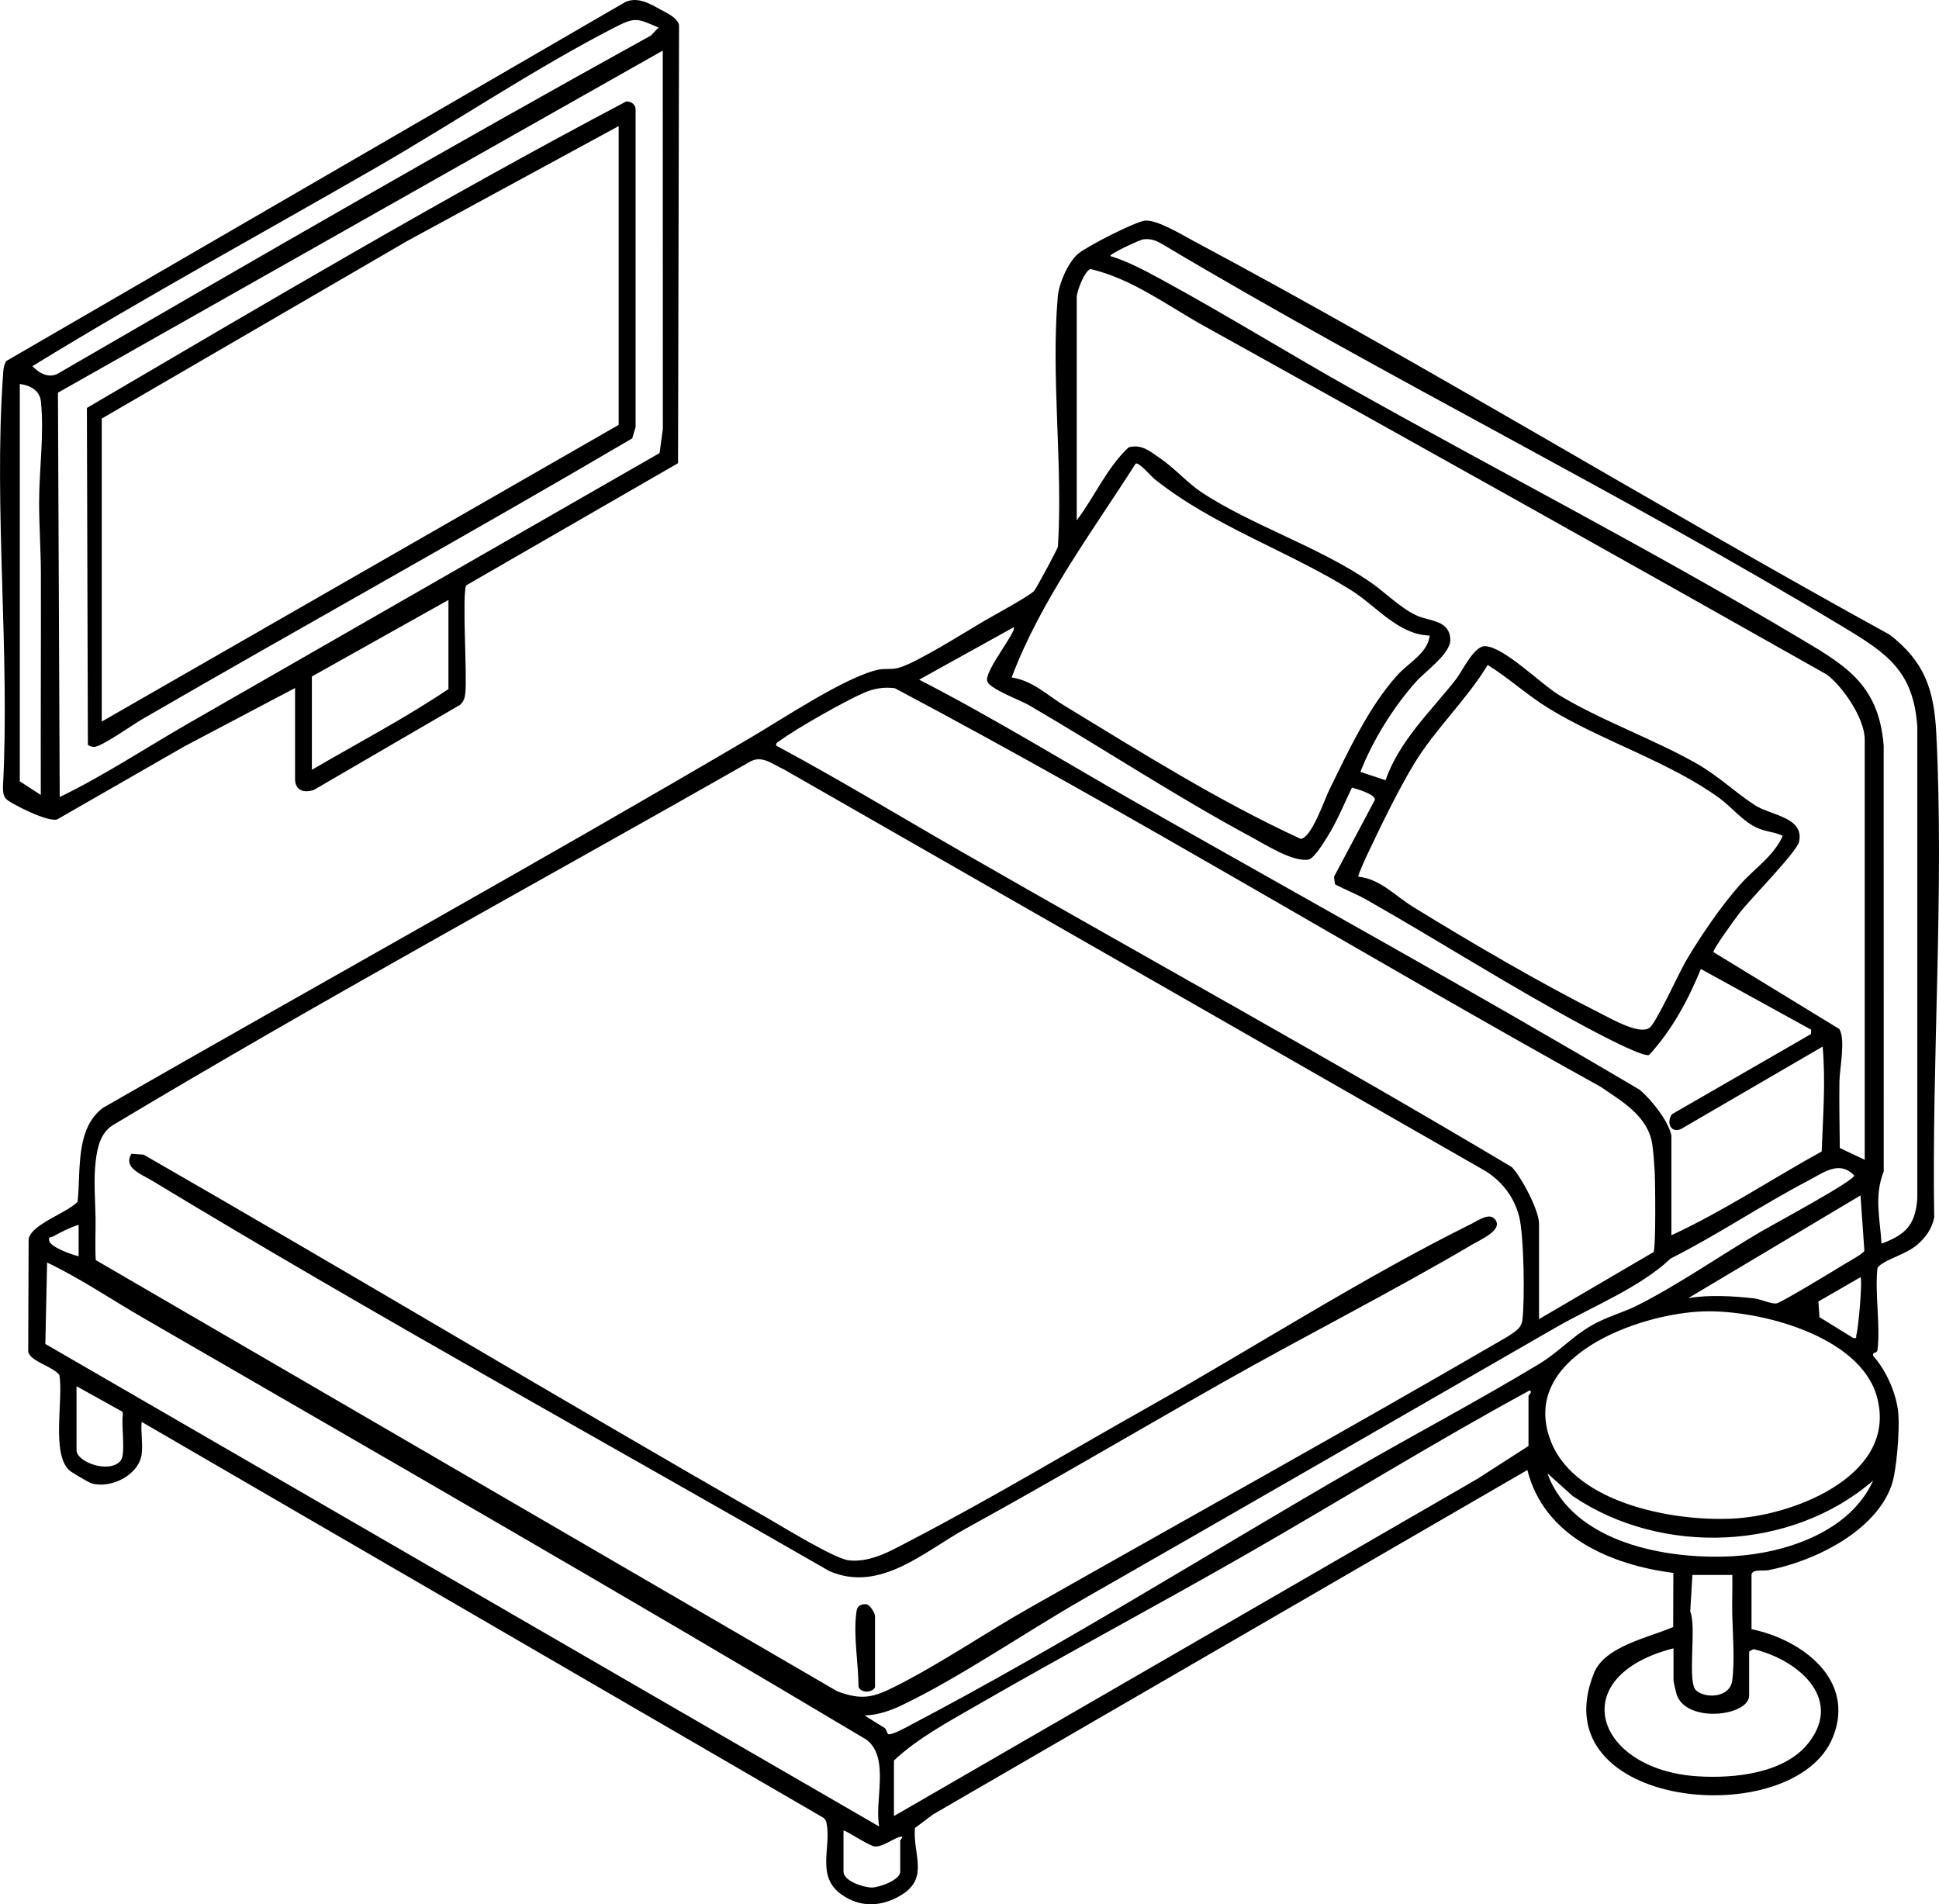 <svg width="224" height="220" viewBox="0 0 224 220" fill="none" xmlns="http://www.w3.org/2000/svg">
<g clip-path="url(#clip0_2031_429)">
<path d="M16.366 168.023C16.026 170.424 12.795 172.022 10.581 171.371C10.232 171.267 8.244 170.089 7.984 169.845C5.904 167.883 7.348 161.601 6.858 158.857C6.156 157.861 3.488 157.309 3.26 156.149L3.306 143.124C3.702 141.379 7.758 140.139 8.962 138.836C9.358 135.26 8.664 130.384 11.914 127.974C36.883 113.646 62.151 99.676 86.916 85.1C90.44 83.027 97.829 78.112 101.507 77.363C102.335 77.196 103.012 77.4 103.932 77.119C106.054 76.467 111.409 73.081 113.63 71.777C114.664 71.172 118.953 68.841 119.461 68.272C119.704 68.001 122.175 63.435 122.216 63.146C122.801 53.83 121.4 43.496 122.197 34.301C122.332 32.738 123.34 30.403 124.512 29.345C125.401 28.543 131.212 25.556 132.314 25.483C133.71 25.394 136.548 27.123 137.905 27.848C165.027 42.341 191.365 58.527 218.312 73.33C222.335 76.455 223.427 79.662 223.684 84.684C224.621 102.987 223.145 122.289 223.446 140.645C223.201 141.922 222.458 142.978 221.49 143.802C220.203 144.897 218.118 145.388 217.12 146.224C216.96 146.36 216.866 146.481 216.87 146.701C216.599 149.589 217.242 153.128 216.897 155.928C216.832 156.451 216.29 156.107 216.392 156.633C217.939 158.382 219.135 161.083 219.31 163.411C219.451 165.262 219.113 169.913 218.519 171.601C216.633 176.962 209.539 180.382 204.306 181.399C203.684 181.521 202.543 181.249 202.342 181.862V188.216C208.136 189.415 214.414 194.032 211.744 200.691C207.306 211.757 177.757 209.068 184.153 193.264C185.398 190.188 190.467 189.19 193.292 187.971L193.312 181.719C186.107 180.799 178.368 177.507 176.446 169.83L107.804 209.61L105.692 211.19C105.452 214.225 107.319 216.909 104.219 218.871C101.99 220.281 99.446 220.463 97.215 218.876C94.244 216.761 96.043 213.508 95.494 210.662C95.431 210.327 95.31 210.107 95.006 209.937L16.363 164.268C16.247 165.448 16.524 166.882 16.363 168.023H16.366ZM217.361 143.676C220.165 142.637 221.254 141.527 221.495 138.477V83.955C221.046 77.499 217.989 75.479 212.911 72.417C187.219 56.933 160.119 43.617 134.344 28.247C133.589 27.802 132.962 27.528 132.052 27.656C131.637 27.714 128.103 29.369 128.27 29.582C130.27 30.197 132.178 31.21 134.016 32.208C141.597 36.324 148.976 40.911 156.509 45.129C173.346 54.559 190.768 63.539 207.326 73.388C212.926 76.719 217.033 78.846 217.608 86.14L217.613 135.336C216.484 138.194 217.188 140.757 217.358 143.678L217.361 143.676ZM215.419 133.989V85.42C215.419 83.037 212.923 79.34 211.032 77.928C187.085 64.399 163.08 50.976 139.031 37.622C134.785 35.265 130.836 32.237 125.996 31.084C125.316 31.217 124.389 33.661 124.389 34.31V60.109C126.466 57.376 127.855 54.041 130.384 51.681C131.919 51.267 132.916 52.19 134.077 52.984C135.705 54.099 137.298 55.896 138.871 56.921C144.721 60.734 152.222 63.117 158.206 67.18C159.939 68.357 161.832 70.305 163.711 71.133C165.199 71.792 167.452 71.634 167.544 73.863C167.612 75.503 164.682 77.533 163.587 78.759C160.958 81.697 158.592 85.527 157.157 89.175L160.06 90.141C161.66 85.558 165.267 82.22 168.183 78.497C168.972 77.489 170.277 74.597 171.579 74.653C173.761 74.745 177.97 78.989 180.05 80.26C184.801 83.17 190.96 85.357 195.919 88.165C198.516 89.635 200.412 91.515 202.713 93.012C204.583 94.225 208.437 94.39 207.838 97.237C207.588 98.419 202.208 103.857 200.997 105.427C200.604 105.935 197.79 109.772 197.948 110L212.482 118.878C213.229 120.07 212.523 123.468 212.499 124.898C212.452 127.47 212.525 130.055 212.54 132.627L215.421 133.991L215.419 133.989ZM165.17 73.429C161.497 73.316 159.029 70.016 156.021 68.146C148.702 63.594 140.233 60.801 133.392 55.361C132.984 55.036 131.545 53.326 131.193 53.566C126.076 61.582 120.252 69.323 116.866 78.269C119.339 78.638 120.963 80.311 122.956 81.522C131.872 86.934 140.772 92.547 150.256 96.912C151.503 96.849 153.021 92.35 153.555 91.265C155.744 86.83 158.084 81.719 161.405 78.025C162.745 76.535 164.915 75.486 165.17 73.427V73.429ZM193.086 131.203V142.709C199.094 139.931 204.653 136.229 210.447 133.025C210.6 128.962 210.913 124.963 210.561 120.91L194.227 130.416C193.008 130.995 192.467 129.665 193.152 128.722L209.202 119.469L209.238 118.965L196.492 111.948C195.011 115.55 193.147 119.021 190.496 121.896C189.578 122.085 184.155 119.166 182.973 118.532C174.443 113.946 166.224 108.692 157.81 103.915C156.655 103.258 155.39 102.796 154.225 102.159L154.108 101.292L158.832 92.406C158.89 91.752 156.73 91.147 156.186 90.987C155.395 92.607 154.705 94.32 153.805 95.885C153.363 96.653 151.904 99.174 151.164 99.303C149.358 99.615 146.262 97.617 144.617 96.733C135.846 92.019 127.471 86.479 118.881 81.477C117.805 80.852 114.465 79.65 114.064 78.756C113.574 77.654 117.528 72.925 117.104 72.468L106.182 78.521C114.815 82.959 123.075 88.063 131.506 92.859C150.824 103.845 170.307 114.586 189.423 125.903C190.71 126.961 192.809 129.578 193.084 131.213L193.086 131.203ZM156.917 101.284C159.456 101.541 161.196 103.518 163.25 104.777C170.129 109.004 177.868 113.539 185.066 117.163C186.296 117.783 189.408 119.566 190.557 118.742C191.324 118.192 193.95 112.415 194.746 111.054C196.431 108.176 198.776 104.751 200.975 102.251C202.641 100.359 204.908 98.925 205.949 96.561C204.888 96.057 203.976 96.132 202.827 95.565C201.237 94.78 200.031 93.232 198.652 92.222C193.001 88.085 185.046 85.59 178.941 81.854C176.463 80.34 174.327 78.354 171.865 76.821C169.401 80.885 165.84 84.168 163.374 88.223C161.505 91.299 159.41 95.64 157.851 98.942C157.703 99.254 156.837 101.187 156.919 101.282L156.917 101.284ZM177.793 152.399L191.025 144.65C191.304 144.08 191.222 136.537 191.154 135.311C191.108 134.444 190.998 133.022 190.875 132.199C190.384 128.94 187.391 127.252 184.908 125.556C157.616 110.424 130.916 94.112 103.371 79.507C102.095 79.345 100.985 79.534 99.818 80.035C97.66 80.96 91.955 84.187 90.084 85.582C89.875 85.737 89.603 85.808 89.676 86.144C96.905 90.023 103.983 94.322 111.12 98.421C132.275 110.574 153.725 122.352 174.647 134.829C175.761 135.982 177.795 139.829 177.795 141.377V152.399H177.793ZM11.064 145.577L96.718 195.391C99.555 196.459 100.874 196.12 103.432 194.831C108.603 192.227 113.8 188.669 118.885 185.786C137.305 175.341 155.824 165.08 174.132 154.438C174.887 153.91 175.732 153.535 175.866 152.534C176.169 150.243 176.052 142.683 175.494 140.527C174.936 138.371 173.62 136.595 171.705 135.345L90.569 88.894C89.246 88.312 87.981 87.121 86.51 88.078C61.995 102.038 37.186 115.508 12.992 130.016C11.589 130.939 11.249 132.564 11.057 134.141C10.793 136.334 11.001 138.492 11.038 140.643C11.064 142.288 10.96 143.94 11.067 145.58L11.064 145.577ZM102.578 200.328C102.956 200.556 104.872 199.456 105.374 199.192C122.65 190.12 139.808 179.326 156.754 169.556C163.752 165.521 170.872 161.761 177.793 157.583C180.036 156.229 181.514 154.504 183.789 153.172C185.568 152.13 187.459 151.667 189.18 150.8C193.829 148.458 198.876 144.96 203.451 142.271C204.779 141.491 214.198 136.433 214.203 135.806C212.499 134.011 210.673 135.466 208.947 136.37C203.541 139.194 198.446 142.649 192.994 145.401C189.438 148.76 184.041 150.885 179.655 153.406C161.553 163.818 143.442 174.299 125.287 184.662C118.589 188.485 110.95 193.768 104.165 197.014C102.854 197.641 101.342 198.157 99.874 198.184L102.194 199.63C102.427 199.814 102.5 200.279 102.58 200.328H102.578ZM195.028 149.974C197.412 149.565 200.216 149.729 202.65 150.003C203.391 150.085 204.634 150.684 205.25 150.575C205.799 150.478 212.052 146.682 213.064 146.052C213.535 145.759 215.251 144.853 215.378 144.487L214.931 138.107L195.028 149.974ZM9.084 141.498C8.103 141.796 7.059 142.336 6.163 142.833C5.904 142.976 5.578 142.826 5.678 143.32C5.797 144.078 8.319 144.967 9.084 145.132V141.498ZM101.568 211.018C100.99 208.082 102.833 203.055 100.097 200.982C72.375 184.442 44.386 168.36 16.444 152.198C12.781 150.078 9.263 147.682 5.442 145.858L5.238 155.267L101.57 211.018H101.568ZM214.931 147.554L210.069 150.357L210.19 152.169L214.086 154.574C214.618 154.656 214.37 154.489 214.453 154.225C214.693 153.462 215.181 147.84 214.931 147.554ZM196.919 151.5C189.396 151.689 175.237 156.764 179.203 166.613C182.116 173.849 193.87 175.913 200.73 175.406C207.719 174.891 219.327 170.21 216.81 161.306C214.834 154.315 203.294 151.34 196.921 151.5H196.919ZM8.841 160.15V167.539C8.841 168.924 12.662 170.307 13.936 168.747C14.57 167.97 13.963 164.578 14.201 163.411L14.142 163.096L8.841 160.15ZM103.27 209.809L170.673 170.85L176.579 167.054V161.24C176.579 161.197 177.087 160.8 176.703 160.637C165.622 166.657 154.912 173.306 143.973 179.573C133.567 185.534 122.956 191.181 112.576 197.174C109.396 199.008 105.923 200.89 103.272 203.392V209.811L103.27 209.809ZM216.387 171.051C206.988 179.2 191.957 179.803 181.699 172.846L178.759 170.208C181.706 178.294 192.615 180.229 200.257 179.784C206.316 179.43 213.732 176.957 216.387 171.053V171.051ZM200.126 181.952H195.514L195.261 186.181C196.023 187.877 194.878 194.308 195.933 195.284C196.989 196.261 199.832 196.161 200.109 194.168C200.429 191.862 200.165 188.766 200.114 186.443C200.082 184.948 200.157 183.444 200.123 181.952H200.126ZM193.329 190.43C180.614 193.681 184.299 204.46 196.111 205.216C200.325 205.485 206.197 204.901 208.967 201.309C212.996 196.081 207.476 191.661 202.57 190.527L202.068 190.793V195.88C202.068 198.252 194.848 199.151 193.688 195.764C193.63 195.595 193.329 194.267 193.329 194.185V190.43ZM97.444 211.505V216.228C97.444 217.314 99.772 218.069 100.721 218.064C101.59 218.062 103.998 217.197 103.998 216.228V212.595C103.998 212.575 104.583 212.021 103.881 212.234C103.129 212.464 101.876 213.409 101.053 213.319C100.32 213.239 97.589 211.338 97.444 211.502V211.505Z" fill="black"/>
<path d="M34.087 79.485L21.301 86.227L6.664 94.632C5.729 95.139 1.078 92.767 0.66 92.256C0.369 91.9 0.355 91.44 0.338 91.004C1.161 75.486 -0.726 58.898 0.338 43.504C0.381 42.876 0.379 42.268 0.724 41.709L72.264 0.22C73.73 -0.404 75.087 0.439 76.33 1.117C77.048 1.509 78.26 2.059 78.444 2.878L78.33 53.51L53.871 67.618C53.342 68.495 53.99 78.049 53.754 80.098C53.689 80.663 53.572 81.033 53.147 81.431L36.284 91.246C35.14 91.663 34.087 91.319 34.087 90.025V79.488V79.485ZM76.08 3.183C73.616 2.134 73.414 1.933 71.062 3.139C61.92 7.827 52.688 14.03 43.714 19.209C30.392 26.901 16.849 34.255 3.746 42.302C4.503 43.109 5.676 43.775 6.751 43.123C29.467 29.95 52.203 16.806 75.191 4.108L76.08 3.181V3.183ZM76.565 5.845L6.695 45.366L6.899 92.079C12.048 89.587 16.83 86.404 21.784 83.56L76.194 52.345L76.575 49.579L76.563 5.845H76.565ZM2.287 44.361V90.265L4.712 91.84C4.692 83.32 4.741 74.796 4.724 66.274C4.719 63.561 4.518 60.765 4.52 58.047C4.52 54.281 5.112 50.187 4.729 46.406C4.598 45.109 3.527 44.531 2.287 44.361ZM51.807 69.311L36.029 78.153V88.933C41.299 85.859 46.748 83.003 51.807 79.606V69.311Z" fill="black"/>
<path d="M15.186 133.298L16.594 133.398C40.735 147.268 64.634 161.606 88.782 175.452C90.586 176.487 96.4 180.062 98.041 180.261C100.631 180.573 103.165 179.023 105.372 177.875C114.414 173.171 123.626 167.643 132.559 162.614C144.792 155.73 157.507 147.554 170.018 141.372C170.765 141.001 172.057 140.049 172.715 140.871C173.681 142.079 171.093 143.184 170.185 143.719C160.619 149.351 150.634 154.388 140.973 159.867C131.156 165.434 121.505 171.138 111.601 176.581C106.785 179.229 101.677 184.049 95.82 181.511C69.732 166.504 43.26 151.958 17.505 136.363C16.305 135.638 14.193 134.919 15.186 133.298Z" fill="black"/>
<path d="M101.085 194.911C100.898 195.515 99.463 195.687 99.182 194.87C99.162 192.201 98.623 189.318 98.885 186.661C98.963 185.878 99.019 185.35 99.98 185.331C100.459 185.278 101.085 186.373 101.085 186.675V194.911Z" fill="black"/>
<path d="M72.358 11.715C72.967 11.742 73.47 12.081 73.426 12.735V49.337L73.035 50.645C54.293 61.662 35.261 72.184 16.446 83.076C15.395 83.684 11.713 86.285 10.899 86.285C10.623 86.285 10.368 86.23 10.152 86.045L10.038 47.127C30.64 35.045 51.22 22.863 72.358 11.712V11.715ZM71.47 14.566L47.032 27.848L11.754 48.358V83.361L71.47 49.085V14.566Z" fill="black"/>
</g>
<defs>
<clipPath id="clip0_2031_429">
<rect width="224" height="220" fill="white"/>
</clipPath>
</defs>
</svg>
